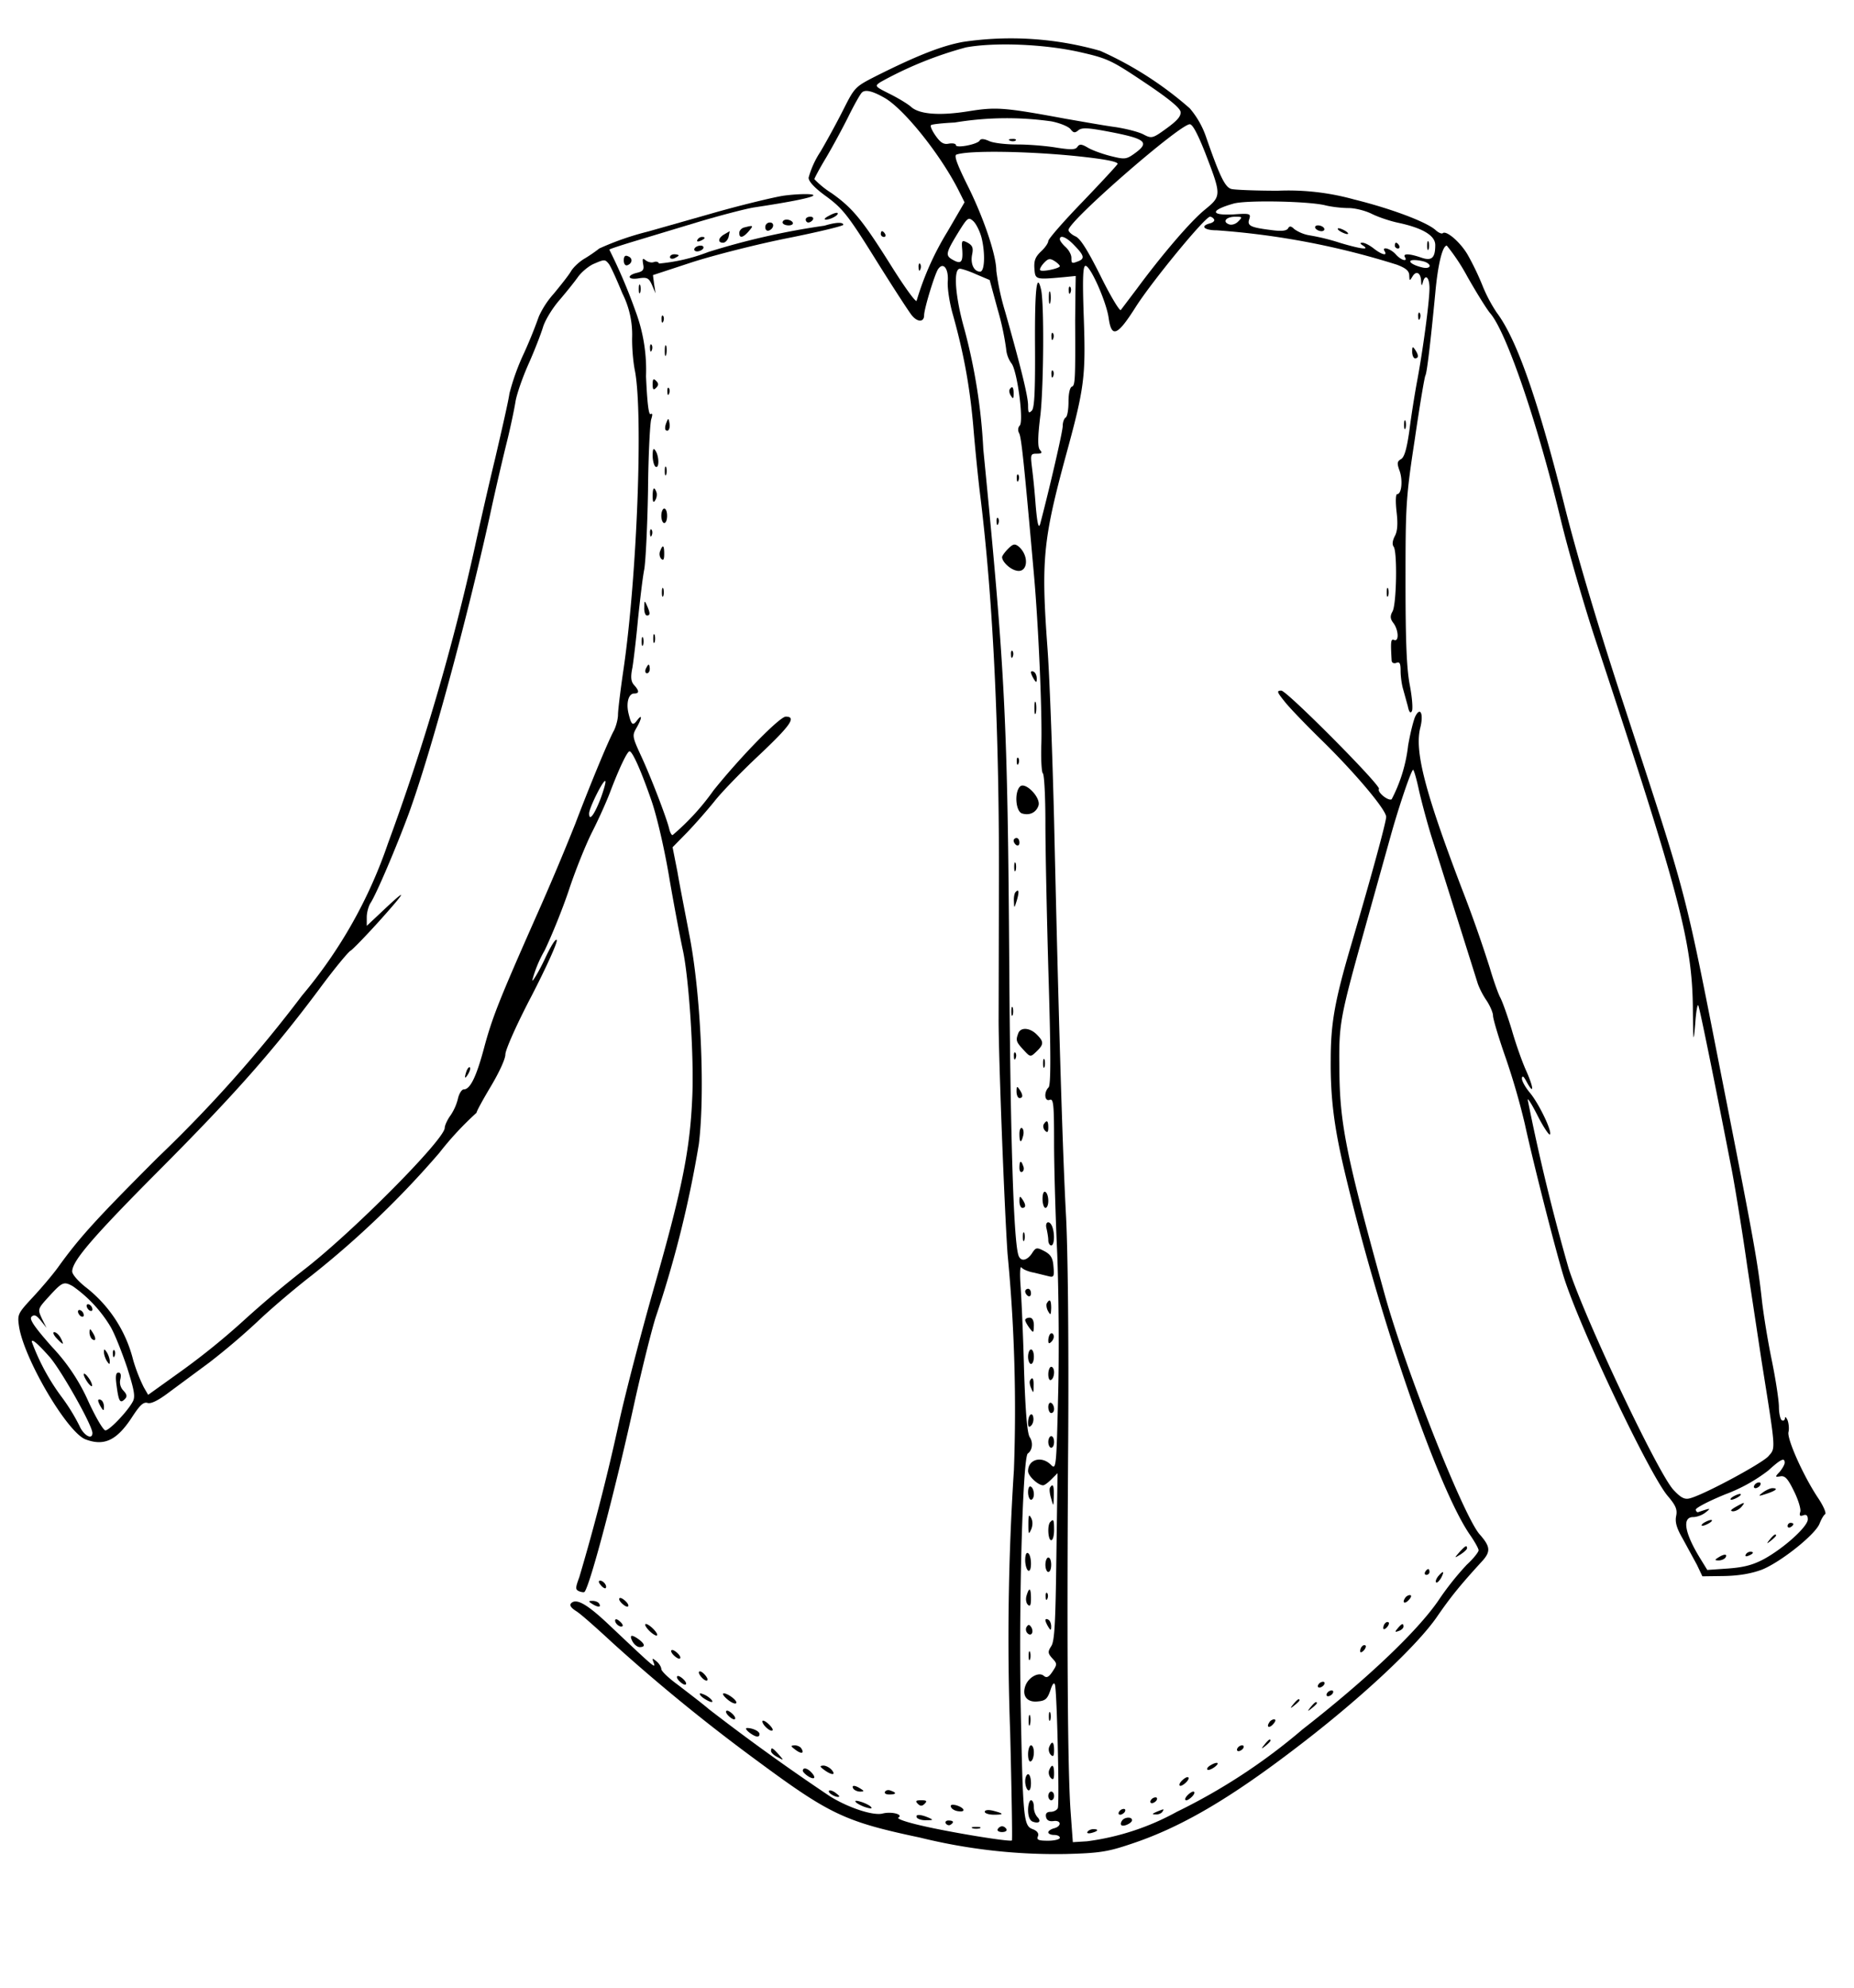<svg xmlns="http://www.w3.org/2000/svg" version="1.0" viewBox="0 0 642 688">
  <path d="M333.5 14.5c-7.2 1.3-15.7 4.6-29.7 11.6-7.7 3.9-7.8 4-11.7 11.7-2.1 4.2-5.7 10.8-8 14.7a31.5 31.5 0 0 0-4.1 9c0 1.3 2.1 3.6 6.3 6.6 5.5 4.1 7.4 6.4 17.1 22 6 9.6 11.6 18.2 12.4 19.1 2 2.4 4.2 2.3 4.2-.1 0-2.2 3.6-14 4.8-15.9 1.8-2.7 3.7-.3 3.4 4.1-.2 2.3.6 7.6 1.8 11.7 3.8 13.6 5.8 24.8 7 38.2.6 7.3 1.7 18.5 2.5 24.8 4.4 35.8 6.6 81.5 6.4 135l-.1 46c0 13.3 2 65 3.1 81a565 565 0 0 1 2.2 74.7 897.8 897.8 0 0 0-1.3 90.8c.5 20.3.8 37.2.6 37.4-.5.6-20.9-2.7-31.2-5.1-5.3-1.2-8.8-2.4-8.1-2.8 1.8-1.1-2.4-2.2-5.5-1.4-3.2.8-11.6-1.9-18.1-5.9a748 748 0 0 1-42-30.2c-2.7-2.3-7.6-6-10.7-8.4-3.2-2.3-5.8-4.8-5.8-5.5 0-.7-.8-2-1.7-2.7-1.5-1.2-1.6-1.2-.9.6.7 2.1.2 1.6-15.4-13.1-7.6-7.2-11.4-9.4-13.2-7.6-.7.7-.1 1.6 1.8 2.8 1.6 1 7.2 6 12.6 11a632.4 632.4 0 0 0 49.8 40.6c25.3 18.7 30.5 21.2 56.5 26.7a196 196 0 0 0 50.6 5.7c11.7-.3 14.6-.8 22.6-3.5 17.5-5.8 34.6-15.9 58.5-34.3 21.4-16.4 40.6-34.4 47.4-44.3 4.7-6.8 7.9-10.8 15.6-19.2 3.1-3.4 2.9-5.1-.9-9.4-5.6-6.5-25.7-57.2-32.8-82.9-13.4-48.3-15.6-59.2-15.7-78-.2-16.3.1-17.4 9.6-51.5l8.1-29c2.6-9.4 6.9-22.3 7.8-23.1.2-.3 1.2 3 2.1 7.3 1 4.3 3 11.8 4.6 16.8l15.6 49.5c.4 1.4 1.7 4.1 3 6 1.3 1.9 2.4 4.4 2.4 5.5 0 1.1 2 7.8 4.5 14.9a243 243 0 0 1 6.5 22.5c3.2 14.6 10.7 43.9 13.5 53 5.6 17.8 29.7 68.4 36 75.8 2.8 3.3 3.4 4.7 2.9 7-.4 2.1.2 4.2 2.3 7.8l4.9 9 1.9 4 7.5-.1c5.1-.1 9.3-.8 13.1-2.2 6.5-2.6 18.6-12.2 20-16 .6-1.5 1.4-2.9 1.9-3.2.5-.3-.6-2.9-2.5-5.7-5-7.5-10.7-20.2-10.2-22.7.3-1.1.1-3-.3-4.1-.5-1.1-.9-1.4-.9-.7-.1.7-.5 1-1.1.7-.5-.3-1-2.4-1-4.6 0-2.2-1.1-9.5-2.5-16.3-1.4-6.8-2.9-16.1-3.4-20.7-1.4-12.6-2.5-19.2-12.7-70.9-14.6-74.1-12.2-65-35.4-136-8.8-26.8-16.3-52.1-20.4-68.6-9.2-36.5-16.4-57-23.3-66.2a51.2 51.2 0 0 1-5-9.5 92.8 92.8 0 0 0-5-10.4c-2.5-4.4-7.5-8.7-8.7-7.6-.3.3-1.4-.1-2.4-1-3.1-2.9-15.8-7.6-28.4-10.7a84.9 84.9 0 0 0-26.3-3c-7.7 0-15-.3-16.1-.6-2.2-.6-4-4.3-8.8-18.1a30.4 30.4 0 0 0-5.6-9.8 123.1 123.1 0 0 0-31-19.9 112.7 112.7 0 0 0-47.5-3.1zm40.3 3.5c9.7 2.2 11 2.8 22.5 10.5 8.1 5.4 12.3 8.8 12.5 10.2.2 1.5-1.1 3-4.8 5.7-4.8 3.5-5.2 3.6-7.9 2.2-1.6-.9-5.9-2-9.7-2.6-3.8-.5-11.6-1.9-17.4-2.9-21.6-4-24.1-4.1-33.6-2.6-9.9 1.6-17 1.1-19.9-1.5-1.1-1-4.4-3-7.4-4.5-5.2-2.6-5.3-2.7-3.2-4.1a131 131 0 0 1 29.6-12c9.8-1.8 26.7-1.2 39.3 1.6zm-67.1 16.1c6.8 4.2 19 19.5 25.2 31.7L334 70l-6 10.3a99.7 99.7 0 0 0-10.6 23.8c-.3.6-4.2-4.8-8.6-11.8-10.1-16.1-13.5-20.3-20.9-25.5A30.8 30.8 0 0 1 282 62c0-.3 1.8-3.7 4.1-7.5 2.3-3.9 5.7-10.2 7.6-14 1.9-3.9 4-7.6 4.6-8.3 1.1-1.4 3.8-.8 8.4 1.9zm57.4 7.9c3 .6 5.9 1.8 6.6 2.7 1 1.3 1.5 1.4 2.7.4 1.2-1 3.3-.9 10.2.4 13.2 2.5 14.7 3.7 9.3 7.6-2.9 2.1-3.5 2.1-8.3.9-2.8-.7-6.4-2-7.9-2.9-2.2-1.3-2.9-1.3-3.6-.3-.6 1-2.1 1.1-7.2.3-3.5-.6-9.6-1.1-13.6-1.1s-8.4-.5-9.8-1.2c-1.8-.8-2.9-.9-3.3-.1-.9 1.3-8.2 2.7-8.2 1.5 0-.5-1.1-.7-2.4-.5-1.8.4-2.9-.3-4.6-2.7-1.2-1.7-2-3.4-1.6-3.7.3-.3 4-.7 8.2-.9a110.1 110.1 0 0 1 33.5-.4zm53.2 10.8c5.7 14.8 5.7 15 0 19.7-5 4-15.2 16-23.6 27.4l-5.6 7.4c-.4.4-3.6-4.9-7-11.8-4.4-8.8-7-13-8.7-13.7-1.3-.6-2.4-1.6-2.4-2.2 0-3.1 38.5-36.6 42-36.6 1 0 2.8 3.5 5.3 9.8zM372.5 54c9.7 1 14.5 1.9 14.5 2.7 0 .3-5.4 6.1-12 13-6.6 6.8-12 13-12 13.7 0 .7-1.1 2.3-2.5 3.6-2 1.9-2.5 3.2-2.3 6 .3 3.8.3 3.8 10.3 2.9l4-.4-.1 5.5-.1 10c.1 20.3 0 22.4-1.1 22.8-.7.2-1.2 2.3-1.2 5.2 0 2.7-.4 5.2-1 5.5-.5.3-1 1.6-1 2.8.1 1.7-4.7 22.2-7.7 33.6-.6 2.5-1.1.7-1.7-6.4a258 258 0 0 0-1.2-12.3c-.6-4.9-.6-5.2 1.6-5.2 1.8 0 2-.3 1.1-1.3-.8-1-.8-4.3.2-12.3 1.1-10.4 1.3-38.4.2-43.2-1.5-6.4-2.2 0-2.1 19.2.1 16-.2 21.8-1.1 22.7-1.1 1.1-1.3.7-1.3-1.8 0-3.1-2.4-12.9-7.9-32.3a88 88 0 0 1-3.1-14.3c0-5.5-4.5-18.7-10.2-30-3.4-6.9-4.5-9.9-3.6-10.2 4.2-1.5 24.3-1.2 41.3.5zm86.2 17c2.3.6 6 1 8.3 1 2.2 0 5.8.9 8 2s6.3 2.5 9.2 3.1c8.4 1.8 12.8 4.4 12.8 7.7 0 4.6-1.3 5.6-5 4.3-4.1-1.4-6.3-1.4-5.5-.1 1.1 1.8-1.5 1-3.2-1-1.8-2-5-2.9-3.8-1 1 1.7-1.1 1.1-3.8-1-1.4-1.1-3.1-2-3.9-2-1 0-.9.3.2 1 2.5 1.6-.7 1.2-7.8-.9a74.7 74.7 0 0 0-10.4-2.6 13 13 0 0 1-5.6-2.2c-1.1-1.1-1.7-1.2-2.2-.2-.6.8-2.3 1-5.9.5-7.2-.9-8.3-1.5-7.5-3.8.6-1.9.2-2-5.5-1.6-8 .4-8.1-1.4-.1-3.7 4.1-1.3 25.6-.9 31.7.5zM339.9 82.3c1.3 5.3 1.1 11.7-.5 11.7-2.1 0-3.4-2.6-2.8-5.8.5-2.4.2-3.2-1.5-4.2-2-1-2.2-.9-1.9 2.4.3 4.3-.4 5.1-3.1 3.6-2.8-1.5-2.7-2.3 1.5-9.2 3.4-5.5 3.7-5.8 5.4-4.3 1 .9 2.3 3.5 2.9 5.8zm80.5-6.4c.3.5-.3 1.1-1.4 1.4-3.5.9-2.1 2.4 2.3 2.4a270.8 270.8 0 0 1 62.4 11.9c3.2 1.2 4.3 2.2 4.3 3.8.1 1.9.1 1.9 1.1.3 1.3-2.2 2.9-1.3 3 1.6.1 1.7.2 1.8.6.4.8-3.1 2.3-1.8 2.3 2 0 4.6-2.3 21.8-4.4 32.8-.8 4.4-2 11.9-2.6 16.8-.9 6.1-1.7 9-2.9 9.6-1.3.8-1.4 1.4-.5 3.9 1.2 3.2.8 8.2-.8 8.2-.5 0-.6 2.5-.2 6.1.5 4.2.3 6.8-.6 8.4-.8 1.6-1 2.9-.4 3.7 1.3 1.8 1 19.9-.4 22.4-.9 1.6-.8 2.6.3 4 1.8 2.4 2 6.5.3 5.9-1.2-.5-1.3.3-.9 7.2.1.7.8 1 1.6.7 1.2-.5 1.5.2 1.5 2.8 0 1.9.4 4.8.9 6.4l1.6 5.8c.4 2 .9 2.6 1.4 1.7.4-.7.1-4.7-.7-8.9-1.1-5.7-1.5-14.8-1.5-35.7 0-26.4.1-29.2 3.2-49.4 1.7-11.7 3.4-21.8 3.7-22.2.5-.9 1.7-10.7 3.4-28.4.9-10 2.5-16.5 4-16.5a69 69 0 0 1 7.1 10.7c3.4 6 7 11.7 8 12.8 5.6 6.6 16.3 37.8 24.4 71.5 2.6 10.7 8 29.4 12 41.5 28.9 87.3 33.4 104.2 33.7 127 .1 12.2.2 13 .8 6 .3-4.4.8-7.3 1.1-6.5.6 1.4 5.9 27.7 11.6 57 1.3 6.9 3.7 21.7 5.3 33l5 33c5 31.4 4.9 30 2.4 32.9-2 2.4-22.2 13.3-27.2 14.6-1.8.5-3.1-.1-5.7-2.9-5.3-5.6-30.7-59.2-36.3-76.6a720.6 720.6 0 0 1-14.2-58.5c.1-.5 1.7 2.1 3.6 5.9 1.9 3.7 3.8 6.5 4.1 6.2.9-.9-3.8-10.7-6.9-14.4-1.5-1.8-2.8-4-2.8-5 .1-1.1.6-.8 1.6 1.1 2.6 4.8 2.6 2.4 0-3.5-1.4-3-3.7-9.5-5.1-14.4-1.5-4.9-3.3-10-4.1-11.4-.7-1.4-2.3-5.9-3.5-10a458 458 0 0 0-9.9-28c-12.6-33.1-16.2-47.1-14.2-55.1 1.2-4.7.1-7.4-1.6-4.2-.6 1-1.8 5.7-2.6 10.3a53.1 53.1 0 0 1-5.7 18.6c-1.2.7-5.1-2.5-4.4-3.6.7-1.2-31.9-34-33.8-34-1.7 0-1.5.5 1 3.6 1.5 2 7.2 7.9 12.6 13.2 11.7 11.4 22.7 24.4 22.7 26.9 0 1.7-4.9 19.8-12 43.9-5.9 20-7.2 27.6-7.2 40.4-.1 13 1.2 23 4.6 37.5 12.1 51.5 32.8 111.4 43.8 126.9 1.5 2.2 2.8 4.5 2.8 5.1 0 .6-1.8 2.9-4.1 5A98.9 98.9 0 0 0 498 554c-7.4 10.7-24.8 27.2-47 44.5a205 205 0 0 1-43.5 28.5 87.7 87.7 0 0 1-31.1 10.2l-4.9.3-.8-11c-1-14.6-1.3-58.4-.8-128.5.2-33.5-.1-66.1-.8-78-1.2-22.6-2.6-70.4-4.1-136.5-.6-23.7-1.6-50.4-2.3-59.5-2.2-30-1.5-37.2 6.3-66 6.5-23.7 7-27.5 6.3-47.9-.5-13.9-.3-18.1.6-18.1 1.7 0 7.2 12.4 8 18 1 7.1 3 6.3 9.4-3.8 5.6-8.8 24-31.2 25.7-31.2.5 0 1.1.4 1.4.9zm8.4.7c-.9 1-2.4 1.4-3.3 1-2.3-.9-.9-2.6 2.3-2.6 2.4 0 2.5.1 1 1.6zM372.1 85c3.3 3.4 3.6 4.5 1.3 5.4-2.3.9-2.4.8-2.4-1.2 0-1.1-.9-2.7-2-3.7s-2-2.2-2-2.7c0-1.7 2.4-.7 5.1 2.2zm-5.1 7.1c0 .8-6.2 2.1-6.8 1.4-.3-.3.3-1.4 1.2-2.4 1.5-1.6 2.1-1.8 3.7-.8 1 .6 1.9 1.5 1.9 1.8zm126.4-1.5c2.8 1.1 1.8 2.7-1.1 1.9-3.7-.9-5.3-2.5-2.6-2.5 1.2 0 2.8.3 3.7.6zM338.2 95l4.5 1.9 2.8 10.3a93.4 93.4 0 0 1 2.9 13.5 10 10 0 0 0 1.8 5c2 2.2 4.4 20.1 2.9 21.6-.6.6-.7 1.7-.2 2.6.8 1.4 1.8 11.4 5.1 48.6 1.6 17.6 2.9 48.2 2.6 58.8-.2 5.3.1 10 .5 10.3.5.3.9 8 .9 17.1 0 9.1.5 33.2 1.1 53.6.8 26.6.8 37.2 0 38-1.7 1.7-1.4 5 .4 4.3 1.3-.5 1.5 1.6 1.5 14.7 0 8.4.5 25.8 1.1 38.7.5 13 .7 35 .3 49.1-.6 25.1-.7 25.6-2.5 23.8-3.2-3.2-7.9-1.9-7.9 2.2 0 1.7 3.5 4.9 5.2 4.9.5 0 1.7-.9 2.9-2.1l2.1-2.1-.4 28.8c-.3 22.9-.6 29.4-1.8 31.1-1.2 1.9-1.2 2.4.4 4.2 1.7 1.8 1.7 2.1.1 4.5-1.3 2-2.1 2.4-3.1 1.5-1.7-1.4-5.2.5-6.3 3.4-1.3 3.5.5 5.9 4.2 5.5 2.7-.2 3.4-.9 4.4-3.8.7-2.2 1.3-3 1.6-2 .7 2 1.6 41.1 1 42.7-.3.7-1.4 1.3-2.5 1.3-1.3 0-1.8.6-1.6 1.7.2 1.2 1.1 1.7 2.6 1.5 2.7-.4 2.9 1.8.2 2.5-1.1.3-2 .9-2 1.4 0 .5.9.9 2 .9s2 .4 2 1c0 .5-1.8 1-4.1 1-3.3 0-4-.3-3.5-1.5.4-1-.2-1.9-1.8-2.5-3.2-1.2-3.4-3.3-4.2-45-.6-34.7.8-83.8 2.5-85 1.6-1.1 1.9-3.8.7-5.6-.9-1.3-1.5-8.5-2-23.4-.3-11.8-.9-24.9-1.2-29-.3-4.1-.2-7 .3-6.4.4.6 2.4 1.5 4.3 1.8l5.3 1.3c1.6.4 1.8-.1 1.5-3.3-.2-3-.9-4.2-3.1-5.4-2.7-1.4-3-1.4-4.4.8-1.8 2.6-4 2.9-4.7.4-1.6-5.5-2.7-39.6-3.1-97.8-.6-88.2-1.4-103.3-9-180.9a198.4 198.4 0 0 0-6.5-41.4c-3.2-11.2-4-21.1-1.6-21.1.7 0 3.4.9 5.8 2zM618 506.2c0 .6-.8 2-1.7 3.1-1.7 1.8-1.7 1.9.2 1.6 1.6-.3 2.6.8 4.7 5.1 1.5 3 2.5 6.3 2.2 7.2-.4 1.3-.1 1.6 1 1.2 1.1-.4 1.6 0 1.6 1.4 0 2.5-8.3 10-15.3 13.8-3.8 2-6.9 2.8-12.3 3.2l-7.2.5-2.4-3.9c-5.5-8.9-6.4-14.4-2.5-14.4 1.3 0 3.2-.7 4.3-1.6 2-1.6 1.9-1.6-2.6-.1-.3.1-.7-.3-.8-.8-.2-.6 4.4-3 10.3-5.4a57 57 0 0 0 14.8-8.2c4.4-4 5.7-4.6 5.7-2.7z"/>
  <path d="M305 81c0 .5.5 1 1.1 1 .5 0 .7-.5.4-1-.3-.6-.8-1-1.1-1-.2 0-.4.4-.4 1zm13.1 11.6c0 1.1.3 1.4.6.6.3-.7.2-1.6-.1-1.9-.3-.4-.6.2-.5 1.3zm31.7-43.9c.7.3 1.6.2 1.9-.1.4-.3-.2-.6-1.3-.5-1.1 0-1.4.3-.6.6zm20.3 51.9c0 1.1.3 1.4.6.6.3-.7.2-1.6-.1-1.9-.3-.4-.6.2-.5 1.3zm-6.9 2.4c0 1.9.2 2.7.5 1.7.2-.9.2-2.5 0-3.5-.3-.9-.5-.1-.5 1.8zm.9 13.6c0 1.1.3 1.4.6.6.3-.7.2-1.6-.1-1.9-.3-.4-.6.2-.5 1.3zm0 13c0 1.1.3 1.4.6.6.3-.7.2-1.6-.1-1.9-.3-.4-.6.2-.5 1.3zM455.5 79c.3.5 1.3 1 2.1 1s1.2-.5.9-1c-.3-.6-1.3-1-2.1-1s-1.2.4-.9 1zm8.5 1c.8.5 2 1 2.5 1 .6 0 .3-.5-.5-1s-1.9-1-2.5-1c-.5 0-.3.5.5 1zm30.2 5c0 1.4.2 1.9.5 1.2.2-.6.2-1.8 0-2.5-.3-.6-.5-.1-.5 1.3zM483 85c0 .5.5 1 1.1 1 .5 0 .7-.5.4-1-.3-.6-.8-1-1.1-1-.2 0-.4.4-.4 1zm8.1 24.6c0 1.1.3 1.4.6.6.3-.7.2-1.6-.1-1.9-.3-.4-.6.2-.5 1.3zm-2.1 12.1c0 1.3.5 2.3 1 2.3 1.3 0 1.3-1.1 0-3-.8-1.2-1-1.1-1 .7zm-2.8 25.3c0 1.4.2 1.9.5 1.2.2-.6.2-1.8 0-2.5-.3-.6-.5-.1-.5 1.3zm-6 58c0 1.4.2 1.9.5 1.2.2-.6.2-1.8 0-2.5-.3-.6-.5-.1-.5 1.3zm25.2 332.1c-1.9 2.2-1.9 2.2.4.8 1.2-.8 2.2-1.7 2.2-2.1 0-1.2-.6-.9-2.6 1.3zm-11.9 6.9c-.3.5-.1 1 .4 1 .6 0 1.1-.5 1.1-1 0-.6-.2-1-.4-1-.3 0-.8.4-1.1 1zm4.5 1.5c-.7.9-1 1.8-.7 2.1.3.3 1-.4 1.7-1.5 1.3-2.5.8-2.7-1-.6zm-11.5 7.6c-1.1 1.7.1 2.1 1.5.4.8-.9.8-1.5.2-1.5-.6 0-1.4.5-1.7 1.1zm-6.8 8.6c-.4.3-.7 1.1-.7 1.7 0 .6.5.5 1.2-.2.6-.6.9-1.4.7-1.7-.3-.3-.9-.2-1.2.2zm4.3 1.8c-1.1 1.3-1 1.4.4.9.9-.3 1.6-1 1.6-1.5 0-1.3-.6-1.1-2 .6zm-12.3 6.2c-.4.3-.7 1.1-.7 1.7 0 .6.5.5 1.2-.2.6-.6.9-1.4.7-1.7-.3-.3-.9-.2-1.2.2zM456.5 583c-.3.5-.2 1 .4 1 .5 0 1.3-.5 1.6-1 .3-.6.2-1-.4-1a2 2 0 0 0-1.6 1zm3 3c-.3.5-.2 1 .4 1 .5 0 1.3-.5 1.6-1 .3-.6.2-1-.4-1a2 2 0 0 0-1.6 1zm-11.6 3.7c-1.3 1.6-1.2 1.7.4.4.9-.7 1.7-1.5 1.7-1.7 0-.8-.8-.3-2.1 1.3zm6 1c-1.3 1.6-1.2 1.7.4.4.9-.7 1.7-1.5 1.7-1.7 0-.8-.8-.3-2.1 1.3zm-14.4 5.4c-1.1 1.7.1 2.1 1.5.4.8-.9.8-1.5.2-1.5-.6 0-1.4.5-1.7 1.1zm-1.6 7.6c-1.3 1.6-1.2 1.7.4.4 1.6-1.3 2.1-2.1 1.3-2.1-.2 0-1 .8-1.7 1.7zm-9.4 1.3c-.3.5-.2 1 .4 1 .5 0 1.3-.5 1.6-1 .3-.6.2-1-.4-1a2 2 0 0 0-1.6 1zm-9.5 6c-.8.5-1.2 1.1-.9 1.4.3.3 1.4-.1 2.5-.9 2.1-1.6.8-2-1.6-.5zm-10 5.5c-.7.8-.8 1.5-.2 1.5.5 0 1.5-.7 2.2-1.5.7-.8.8-1.5.2-1.5-.5 0-1.5.7-2.2 1.5zm2 5c-.7.8-.8 1.5-.2 1.5.5 0 1.5-.7 2.2-1.5.7-.8.8-1.5.2-1.5-.5 0-1.5.7-2.2 1.5zm-12.5 1.5c-.3.5-.2 1 .4 1 .5 0 1.3-.5 1.6-1 .3-.6.2-1-.4-1a2 2 0 0 0-1.6 1zm-11 4c-.3.5-.2 1 .4 1 .5 0 1.3-.5 1.6-1 .3-.6.2-1-.4-1a2 2 0 0 0-1.6 1zm13 0c-1.6.7-1.7.9-.3.9.9.1 2-.4 2.3-.9.7-1.1.7-1.1-2 0zm-12 3.1c-.4.6-.5 1.2-.2 1.5.7.7 3.7-.7 3.7-1.7 0-1.3-2.7-1.1-3.5.2zm-11.9 3.8c-.4.5.3.7 1.4.4 2.3-.6 2.6-1.3.6-1.3-.8 0-1.7.4-2 .9zm-27-499.1c-.2.4-.1 1.4.5 2.2.7 1.2.9 1 .9-.8 0-2.3-.5-2.8-1.4-1.4zm2.5 30.8c0 1.1.3 1.4.6.6.3-.7.2-1.6-.1-1.9-.3-.4-.6.2-.5 1.3zm-7 15c0 1.1.3 1.4.6.6.3-.7.2-1.6-.1-1.9-.3-.4-.6.2-.5 1.3zm4 9.3c-1.2 1.2-2.1 2.5-2.1 2.9 0 1.5 2.5 4 4.7 4.6 4.2 1.3 4.9-5 1-8.3-1.3-1-1.9-.9-3.6.8zm1 36.7c0 1.1.3 1.4.6.6.3-.7.2-1.6-.1-1.9-.3-.4-.6.2-.5 1.3zm6.9 6.1c0 .4.5 1.5 1 2.3.8 1.3 1 1.3 1-.2 0-.9-.4-2-1-2.3-.5-.3-1-.3-1 .2zm1.2 12.3c0 1.9.2 2.7.5 1.7.2-.9.2-2.5 0-3.5-.3-.9-.5-.1-.5 1.8zm-6.1 18.6c0 1.1.3 1.4.6.6.3-.7.2-1.6-.1-1.9-.3-.4-.6.2-.5 1.3zm1.1 8.6c-2 2-1.5 8.6.7 9.3 2.6.8 4.9-.3 5.7-2.7.9-2.8-4.6-8.4-6.4-6.6zm-2.2 18.7c0 .6.5 1.3 1 1.6.6.3 1-.1 1-.9 0-.9-.4-1.6-1-1.6-.5 0-1 .4-1 .9zm.2 9.1c0 1.4.2 1.9.5 1.2.2-.6.2-1.8 0-2.5-.3-.6-.5-.1-.5 1.3zm.5 8.7c-.4.3-.7 1.8-.6 3.2.1 2.6.1 2.5 1-.3.9-3.1.7-4.1-.4-2.9zm-1.5 41.3c0 1.4.2 1.9.5 1.2.2-.6.2-1.8 0-2.5-.3-.6-.5-.1-.5 1.3zm2.4 7.6c-.9 2.4-.8 2.9 1.8 5.7 2.4 2.6 2.4 2.6 4.5.6 2.6-2.5 2.6-3.4.1-5.9-2.4-2.4-5.6-2.6-6.4-.4zm-1.5 8c0 1.1.3 1.4.6.6.3-.7.2-1.6-.1-1.9-.3-.4-.6.2-.5 1.3zm10.1 2.4c0 1.4.2 1.9.5 1.2.2-.6.2-1.8 0-2.5-.3-.6-.5-.1-.5 1.3zm-9.2 9.7c0 1.3.5 2.3 1 2.3 1.3 0 1.3-1.1 0-3-.8-1.2-1-1.1-1 .7zm9.4 11.4c-.3.6-.1 1.6.5 2.2.8.8 1.1.5 1.1-1.1 0-2.4-.5-2.8-1.6-1.1zm-8.4 3.3c0 3.1.6 3.4 1.3.6.3-1.1.1-2.3-.4-2.6-.5-.3-.9.6-.9 2zm0 11.7c0 1.1.4 1.8 1 1.4.5-.3.7-1.2.3-2-.7-2.1-1.3-1.9-1.3.6zm8 10.8c0 1.7.5 3.1 1 3.1.6 0 1-1.1 1-2.4 0-1.4-.4-2.8-1-3.1-.6-.4-1 .7-1 2.4zm-8 .8c0 1.3.5 2.3 1 2.3 1.3 0 1.3-1.1 0-3-.8-1.2-1-1.1-1 .7zm9.4 9.5c.3 1.3.6 3.1.6 4 0 1 .5 1.8 1 1.8 1.1 0 1.3-3.9.4-6.4-.9-2.5-2.7-1.9-2 .6zm-8.2 2.8c0 1.4.2 1.9.5 1.2.2-.6.2-1.8 0-2.5-.3-.6-.5-.1-.5 1.3zm.8 18.9c0 .6.5 1.3 1 1.6.6.3 1-.1 1-.9 0-.9-.4-1.6-1-1.6-.5 0-1 .4-1 .9zm7.5 4.1c-.3.5-.1 1.8.4 2.7.9 1.6 1 1.4 1.1-1 0-2.8-.5-3.4-1.5-1.7zm-7.5 5.8c0 .5.7 1.7 1.5 2.8 1.4 1.8 1.4 1.8 1.5-.9 0-1.7-.5-2.7-1.5-2.7-.8 0-1.5.4-1.5.8zm8.7 4.8c-.4.4-.7 1.4-.7 2.3 0 1.1.3 1.2 1.1.4.6-.6 1-1.6.7-2.3-.2-.6-.7-.8-1.1-.4zm-7.7 7.9c0 1.4.5 2.5 1 2.5.6 0 1-1.1 1-2.5s-.4-2.5-1-2.5c-.5 0-1 1.1-1 2.5zm7 6.1c0 1.4.4 2.3 1 1.9.6-.3 1-1.5 1-2.6 0-1-.4-1.9-1-1.9-.5 0-1 1.2-1 2.6zm-6.3 2.1c-.3.5-.1 1.7.4 2.8.7 1.7.8 1.7.8-.8.1-2.7-.4-3.4-1.2-2zm6.3 9.2c0 1.2.5 2.1 1 2.1.6 0 1-.6 1-1.4 0-.8-.4-1.8-1-2.1-.5-.3-1 .3-1 1.4zm-6.2 2.7c-.5.4-.8 1.6-.8 2.8 0 1.4.3 1.7 1.1.9.6-.6.9-1.9.7-2.8-.1-.9-.6-1.3-1-.9zm6.2 9.4c0 1.1.5 2 1 2 .6 0 1-.9 1-2s-.4-2-1-2c-.5 0-1 .9-1 2zm-7 17.4c0 1.4.5 2.6 1 2.6.6 0 1-.9 1-1.9 0-1.1-.4-2.3-1-2.6-.6-.4-1 .5-1 1.9zm7.6-1.6c-.3.5-.1 2.2.4 3.8.8 2.9.8 2.9.9-.9.1-3.6-.3-4.5-1.3-2.9zm-7.5 12.7c0 3.5.1 3.7 1 1.7.6-1.5.5-3-.1-4-.7-1.3-.9-.8-.9 2.3zm7.6-.8c-1.1 1-.8 6.3.3 6.3.6 0 1-1.6 1-3.5 0-3.6-.2-4-1.3-2.8zm-8.7 13.2c0 1.6.5 3.3 1 3.6.6.4 1-.6 1-2.4 0-1.6-.4-3.3-1-3.6-.6-.4-1 .6-1 2.4zm7 1.6c0 1.4.5 2.5 1 2.5.6 0 1-1.1 1-2.5s-.4-2.5-1-2.5c-.5 0-1 1.1-1 2.5zm-6.5 10.6c-.4 1.2-.2 2.6.4 3.2.8.8 1.1.2 1.1-2.1 0-3.7-.6-4.1-1.5-1.1zm6.6.5c0 1.1.3 1.4.6.6.3-.7.2-1.6-.1-1.9-.3-.4-.6.2-.5 1.3zm-.1 8.1c0 .4.5 1.5 1 2.3.8 1.3 1 1.3 1-.2 0-.9-.4-2-1-2.3-.5-.3-1-.3-1 .2zm-6.5 2.3c-.4.6-.3 1.6.3 2.2 1.3 1.3 2.3-.4 1.3-2.1-.7-1-1-1-1.6-.1zm.7 10c0 1.4.2 1.9.5 1.2.2-.6.2-1.8 0-2.5-.3-.6-.5-.1-.5 1.3zm7 21c0 1.4.2 1.9.5 1.2.2-.6.2-1.8 0-2.5-.3-.6-.5-.1-.5 1.3zm-7 1.5c0 1.6.2 2.2.5 1.2.2-.9.2-2.3 0-3-.3-.6-.5.1-.5 1.8zm7.1 9.1c-.3.8-.1 2 .6 2.7.8.8 1.1.4 1.1-1.6 0-3-.7-3.5-1.7-1.1zm-7.3 2.5c0 1.7.4 2.8 1 2.4.6-.3 1-1.7 1-3.1 0-1.3-.4-2.4-1-2.4-.5 0-1 1.4-1 3.1zm7.3 5.5c-.3.8-.1 2 .6 2.7.8.8 1.1.4 1.1-1.6 0-3-.7-3.5-1.7-1.1zm-8.3 3.8c0 1.4.5 2.8 1 3.1.6.4 1-.7 1-2.4s-.4-3.1-1-3.1c-.5 0-1 1.1-1 2.4zm8 5.1c0 .8.5 1.5 1 1.5.6 0 1-.7 1-1.5s-.4-1.5-1-1.5c-.5 0-1 .7-1 1.5zm-7 4.9c0 2.2.6 3.6 1.6 4 2.2.8 3.1-.1 1.6-1.6a5.5 5.5 0 0 1-1.2-3.5c0-1.3-.4-2.3-1-2.3-.5 0-1 1.5-1 3.4zM607.5 514c-.3.5-.2 1 .4 1 .5 0 1.3-.5 1.6-1 .3-.6.2-1-.4-1a2 2 0 0 0-1.6 1zm2.9 2.5c-1.7 1.3-1.6 1.4 1.4.4 3.3-1.1 4.1-1.9 1.9-1.9-.7 0-2.2.7-3.3 1.5zM600 518c-.8.5-1 1-.5 1 .6 0 1.7-.5 2.5-1s1.1-1 .5-1c-.5 0-1.7.5-2.5 1zm1 3.5c-1.7 1-2 1.4-.9 1.5.9 0 2.2-.7 2.9-1.5 1.5-1.8 1.2-1.8-2 0zm-11 5.5c-.8.5-1 1-.5 1 .6 0 1.7-.5 2.5-1s1.1-1 .5-1c-.5 0-1.7.5-2.5 1zm29 1.1c0 .5.5.7 1 .4.6-.3 1-.8 1-1.1 0-.2-.4-.4-1-.4-.5 0-1 .5-1 1.1zm-6.1 4.6c-1.3 1.6-1.2 1.7.4.4.9-.7 1.7-1.5 1.7-1.7 0-.8-.8-.3-2.1 1.3zm-8.4 5.3c-.3.6.1.7.9.4 1.8-.7 2.1-1.4.7-1.4-.6 0-1.3.4-1.6 1zm-9.5 1c-1.3.8-1.3 1 .2 1 .9 0 2-.5 2.3-1 .8-1.3-.5-1.3-2.5 0zM271.5 67.7c-3.5.5-16.2 3.6-25.5 6.3l-21.5 6.1a98 98 0 0 0-17 5.9c-1.1.9-3.4 2.5-5.1 3.5-1.7 1-3.8 2.9-4.7 4.4-.8 1.4-3.6 4.9-6 7.8a31 31 0 0 0-5.1 7.8 164 164 0 0 1-5.1 12.6 79 79 0 0 0-5.1 14.1c-.3 2.4-2.6 12.4-4.9 22.3-2.4 9.9-5.5 23.6-7 30.5a790.3 790.3 0 0 1-30.2 103 163.3 163.3 0 0 1-29.7 52.5 466.9 466.9 0 0 1-49.9 56c-21.1 21.1-27.1 27.6-34.7 38.2-1.9 2.6-5.9 7.3-8.8 10.4-5.1 5.5-5.2 5.8-4.6 10 1.8 11.3 16.7 36.6 23 39 6.6 2.5 11 .3 16.4-8.1 2.5-3.8 3.7-4.9 5.1-4.5 1.2.4 3.8-.9 7.6-3.8l13.8-10.2a242 242 0 0 0 16.5-14c4.7-4.5 13.2-11.7 18.9-16.1a322.1 322.1 0 0 0 44.2-42.4 109.4 109.4 0 0 1 12.9-13.9c0-.5 2.3-4.7 5-9.2 2.8-4.7 5-9.4 5-11 0-1.6 4-10.6 9.1-20.3 5-9.7 8.9-18.3 8.7-19.2-.2-1-2.1 2-4.2 6.6-2.2 4.6-4.2 7.8-4.3 7.3a43 43 0 0 1 4.3-10.4c2.5-5.2 6.3-14.6 8.4-20.9 2.1-6.4 5.7-15.4 8-20 2.4-4.7 5.3-11.2 6.5-14.5 3-7.8 5.7-13.5 6.5-13.5 1 0 4 6.7 7.6 17.1 1.9 5.5 4.6 17.1 6.3 27.5 1.7 9.8 3.8 20.8 4.6 24.4 2.1 9.9 3.9 37.2 3.2 51.1-.8 18.1-3.6 31.8-13.2 65.4-4.7 16.5-10.1 37.4-12.1 46.5a743 743 0 0 1-13.8 53.8c-1.4 3.8-1.4 4.3 0 4.9.8.3 1.6.4 1.8.2 1.9-2.1 10.9-36.1 17.6-66.9 2.3-10.2 5.4-22.8 7-28a382.8 382.8 0 0 0 15-60.1c2.2-18.1.7-52.4-3.4-72.9-1.3-6.9-3.2-16.4-4-21.2l-1.7-8.6 5-5.1c2.7-2.8 7-7.7 9.5-10.8 2.5-3.2 9.5-10.4 15.6-16.1 10.7-10.1 12.9-13.2 9.1-13.2-2.1 0-15.6 13.8-25 25.5a83.5 83.5 0 0 1-14.2 15.5c-.4 0-.9-1-1.2-2.3-.9-3.7-6.3-17.8-9.7-25.1-3.1-6.7-3.1-7.1-1.6-9.7 1.9-3.3 2.1-5.1.2-2.6-1.5 2-2 1.6-3-2.6-.8-3.6.1-6.7 2-6.7 1.8 0 1.8-.9 0-2.9-1.1-1.2-1.3-2.7-.6-6.1.4-2.5 1.3-9.9 1.9-16.5.7-6.6 1.6-14.5 2.2-17.5.5-3 1.1-15.4 1.3-27.5.1-12.1.7-23.1 1.1-24.4.5-1.6.5-2.2-.2-1.8-.7.4-1.2-4.1-1.6-13.1a58 58 0 0 0-3.7-22.7 187.2 187.2 0 0 0-9-21.1c0-.2 3.7-1.4 8.3-2.8l22.2-6.7c7.7-2.3 16.5-4.6 19.5-5.1 13.3-2 19.9-3.4 20.6-4.1.7-.7-4.7-.7-10.1 0zm-60.7 23.6c.6.7 2.7 5.3 4.7 10.2a31.7 31.7 0 0 1 3.4 15c-.1 3.3.3 8.7 1 12 2.8 15.2.7 70.5-3.9 102.5-1.1 7.4-2 14.8-2 16.3 0 1.6-.7 4.1-1.4 5.5-2 3.6-8.5 19.4-13.4 32.3a886 886 0 0 1-13.7 32.4c-12.7 28.7-15.1 34.7-18 45.6-2.6 9.6-4.7 13.9-6.9 13.9-.7 0-1.6 1.4-2 3.1a18 18 0 0 1-2.6 5.9c-1.1 1.5-2 3.5-2 4.3 0 4-32.2 36.4-49 49.3a370.1 370.1 0 0 0-20.2 17 246.6 246.6 0 0 1-21.5 17.5l-12 8.6-1.5-2.6a57 57 0 0 1-3.7-9.5 46 46 0 0 0-16.6-25.3c-2.5-2-4.5-4.3-4.5-5.3 0-3.6 7-11.8 30.3-35.2 25.9-26 39.4-41.3 55.1-62.3 5.3-7.2 10.3-13.2 11-13.5.6-.3 5.4-5.2 10.6-11 9.2-10.3 9.2-11-.2-2.1l-4.8 4.5v-3c0-1.6.6-3.8 1.3-4.9 2-3 9.1-19.7 13.3-31.1 7.7-21.2 20-66.6 28-102.8 1.9-8.9 4.6-20.4 5.9-25.6 1.3-5.2 2.6-11.5 3-14 .4-2.5 2.4-8.3 4.5-13 2.1-4.7 4.3-10.4 5-12.7.7-2.4 3.2-6.5 5.6-9.3 2.4-2.8 5.3-6.4 6.5-8.1 1.2-1.7 3.6-3.7 5.3-4.5 3.9-1.7 4.1-1.7 5.4-.1zm-2.8 185c-2.2 5.7-4 8.1-4 5.2 0-1.9 5-11.9 5.6-11.2.3.2-.5 3-1.6 6zM25.2 445.1a46.1 46.1 0 0 1 13 13.9c1.5 2.5 4 8.9 5.8 14.2 2.5 7.9 2.9 10.1 2 11.8-1.8 3.4-8.1 10-9.5 10-.7 0-3.3-4.4-5.8-9.8A66.9 66.9 0 0 0 18 466.1c-6.2-7-7.9-9.6-7.1-10.4.9-.9 1.7-.6 3.2 1.3l2 2.5-1.6-3.2c-1.5-3.3-1.5-3.3 2.6-7.8 4.5-4.9 5-5.1 8.1-3.4zm-8 24.5c4 4.6 14.8 23.7 14.8 26.3 0 2.6-3.1.8-4.5-2.5a67 67 0 0 0-6.4-10.3A75.6 75.6 0 0 1 11 464.3c0-1.1 2 .6 6.2 5.3z"/>
  <path d="M161.6 370.5c-.9 2.6-.7 3.2.5 1.2.6-1 .9-2.1.6-2.3-.2-.3-.7.2-1.1 1.1zM30 451.9c0 .5.5 1.3 1 1.6.6.3 1 .2 1-.4a2 2 0 0 0-1-1.6c-.5-.3-1-.2-1 .4zm-3 2c0 .5.5 1.3 1 1.6.6.3 1 .2 1-.4a2 2 0 0 0-1-1.6c-.5-.3-1-.2-1 .4zm4 7.3c0 .9.5 2 1 2.3 1.3.8 1.3-.5 0-2.5-.8-1.3-1-1.3-1 .2zM19.5 463c1 1.1 2 2 2.2 2 .2 0-.1-.9-.7-2s-1.6-2-2.2-2c-.6 0-.3.9.7 2zm16.5 5c0 .8.5 2.2 1 3 .9 1.3 1 1.3 1 0 0-.8-.5-2.2-1-3-.9-1.3-1-1.3-1 0zm3.1.6c0 1.1.3 1.4.6.6.3-.7.2-1.6-.1-1.9-.3-.4-.6.2-.5 1.3zm-10.1 7c0 .6.7 1.9 1.5 3 .8 1 1.4 1.4 1.4.9 0-.6-.6-1.9-1.4-2.9-.8-1.1-1.5-1.5-1.5-1zm11.4 4.1c.7 5.3 1.2 6.1 2.8 4.5.9-.9.8-1.6-.5-3a4.2 4.2 0 0 1-1-4c.3-1.4.1-2.2-.7-2.2-.9 0-1.1 1.3-.6 4.7zm-6.4 5c0 .4.5 1.5 1 2.3.8 1.3 1 1.3 1-.2 0-.9-.4-2-1-2.3-.5-.3-1-.3-1 .2zm253-410c-1.4.7-1.8 1.3-1 1.3 1.7 0 4.7-1.7 4-2.3-.3-.2-1.6.2-3 1zm-8 1.3c0 .5.4 1 .9 1 .6 0 1.3-.5 1.6-1 .3-.6-.1-1-.9-1-.9 0-1.6.4-1.6 1zm-8 1c0 .5.9 1 2.1 1 1.1 0 1.7-.5 1.4-1-.3-.6-1.3-1-2.1-1s-1.4.4-1.4 1zm-6 1.6c0 .9.5 1.4 1.2 1.2 1.8-.6 2.1-2.8.4-2.8-.9 0-1.6.7-1.6 1.6zm20.5-.5a254.1 254.1 0 0 0-40.2 9.1 62.9 62.9 0 0 1-17.1 4c-.2-.6-1-.8-1.8-.5-.8.3-2 0-2.8-.6-1.1-.9-1.2-.6-.9 1.3.4 1.9 0 2.5-2.1 3-3.8.9-3.2 2.6.7 1.9 2.8-.4 3.4-.1 4.5 2.4l1.2 2.8-.5-3.2-.4-3.1 13.7-4.5c7.5-2.4 22.4-6.2 33-8.3 10.5-2.1 19.2-4.2 19.2-4.6 0-1-2.6-.9-6.5.3zm-27.7.6c-1 .2-1.8 1.1-1.8 1.9 0 2 1.3 1.7 3.3-.6 1.7-2 1.6-2.1-1.5-1.3zm-7 2.4c-2.1 1.2-2.4 2.9-.4 2.9.7 0 1.6-.9 1.9-2l.4-2-1.9 1.1zm-9.3 1.9c-.3.6.1.7.9.4 1.8-.7 2.1-1.4.7-1.4-.6 0-1.3.4-1.6 1z"/>
  <path d="M240.5 86c-.3.5.1 1 .9 1s1.8-.5 2.1-1c.3-.6-.1-1-.9-1s-1.8.4-2.1 1zM216 90.1c0 1.2.5 1.9 1.2 1.7 1.8-.6 2-2.5.3-3.1-1-.5-1.5 0-1.5 1.4zm16-1.1c0 .5.7.7 1.5.4.8-.4 1.5-.8 1.5-1 0-.2-.7-.4-1.5-.4s-1.5.4-1.5 1zm-10.8 11c0 1.4.2 1.9.5 1.2.2-.6.2-1.8 0-2.5-.3-.6-.5-.1-.5 1.3zm7.9 10.6c0 1.1.3 1.4.6.6.3-.7.2-1.6-.1-1.9-.3-.4-.6.2-.5 1.3zm-4 10c0 1.1.3 1.4.6.6.3-.7.2-1.6-.1-1.9-.3-.4-.6.2-.5 1.3zm5.1.9c0 1.6.2 2.2.5 1.2.2-.9.2-2.3 0-3-.3-.6-.5.1-.5 1.8zM226 133c0 1.9.3 2.1 1.2 1.2.9-.9.9-1.5 0-2.4-.9-.9-1.2-.7-1.2 1.2zm5.1 2.6c0 1.1.3 1.4.6.6.3-.7.2-1.6-.1-1.9-.3-.4-.6.2-.5 1.3zm-.4 10.8c-.4 1-.5 2.1-.2 2.4.9.9 1.7-.6 1.3-2.5-.3-1.7-.4-1.7-1.1.1zm-4.7 11.3c0 1.7.5 3.5 1 3.8 1.3.8 1.3-3.5 0-5.5-.7-1.1-1-.7-1 1.7zm4.2 5.3c0 1.4.2 1.9.5 1.2.2-.6.2-1.8 0-2.5-.3-.6-.5-.1-.5 1.3zm-4.2 8.7c0 2.1.3 2.4.9 1.4.5-.8.7-2 .4-2.8-.8-2.1-1.3-1.5-1.3 1.4zm3 6.8c0 1.4.5 2.5 1 2.5.6 0 1-1.1 1-2.5s-.4-2.5-1-2.5c-.5 0-1 1.1-1 2.5zm-3.9 6.1c0 1.1.3 1.4.6.6.3-.7.2-1.6-.1-1.9-.3-.4-.6.2-.5 1.3zm3.5 6.1c-.4.9-.2 2.1.4 2.7.7.7 1 .2 1-1.7 0-3.1-.5-3.4-1.4-1zm.6 14.3c0 1.4.2 1.9.5 1.2.2-.6.2-1.8 0-2.5-.3-.6-.5-.1-.5 1.3zm-6.1 5.2c-.1 1.6.4 2.8.9 2.8 1.2 0 1.2-.8 0-3.5-.8-1.8-.9-1.7-.9.7zm3.1 10.8c0 1.4.2 1.9.5 1.2.2-.6.2-1.8 0-2.5-.3-.6-.5-.1-.5 1.3zm-4 1c0 1.4.2 1.9.5 1.2.2-.6.2-1.8 0-2.5-.3-.6-.5-.1-.5 1.3zm1.4 9.5c-.3.8-.1 1.5.4 1.5.6 0 1-.7 1-1.5s-.2-1.5-.4-1.5-.6.7-1 1.5zm-15.6 317c.7.9 1.5 1.3 1.7 1.1.7-.7-.7-2.6-1.9-2.6-.6 0-.6.6.2 1.5zm7 6c.7.8 1.7 1.5 2.2 1.5.6 0 .5-.7-.2-1.5s-1.7-1.5-2.2-1.5c-.6 0-.5.7.2 1.5zm-10 .5c2 1.3 3.3 1.3 2.5 0-.3-.6-1.4-1-2.3-1-1.5 0-1.5.2-.2 1zm8 5.8c0 1.2 1.9 2.6 2.6 1.9.2-.2-.2-1-1.1-1.7-.9-.8-1.5-.8-1.5-.2zm11.5 3.2c1 1.1 2.3 2 2.8 2 .6 0 .2-.9-.8-2s-2.3-2-2.8-2c-.6 0-.2.9.8 2zm-5.5 4c.6 1.1 1.7 2 2.5 2 2 0 1.9-1-.2-2.6-2.6-1.9-3.5-1.7-2.3.6zm14 4.5c.7.8 1.7 1.5 2.2 1.5.6 0 .5-.7-.2-1.5s-1.7-1.5-2.2-1.5c-.6 0-.5.7.2 1.5zm9 6.3c0 .5.7 1.5 1.5 2.2.8.7 1.5.8 1.5.2 0-.5-.7-1.5-1.5-2.2-.8-.7-1.5-.8-1.5-.2zm-7 2.7c.7.8 1.7 1.5 2.2 1.5.6 0 .5-.7-.2-1.5s-1.7-1.5-2.2-1.5c-.6 0-.5.7.2 1.5zm8.4 6c1.1.8 2.5 1.5 3 1.5.6 0 .2-.7-.8-1.5a8.1 8.1 0 0 0-3-1.5c-.6 0-.2.7.8 1.5zm8.5.6c1.3 1.1 2.7 1.7 3 1.3.7-.7-2.8-3.4-4.3-3.4-.6.1 0 1 1.3 2.1zm.1 5.4c.7.8 1.7 1.5 2.2 1.5.6 0 .5-.7-.2-1.5s-1.7-1.5-2.2-1.5c-.6 0-.5.7.2 1.5zm12 2.2c0 1.3 2.9 3.8 3.5 3.1.3-.3-.4-1.3-1.5-2.3-1.1-1-2-1.3-2-.8zm-4.6 3.8c2.2 1.7 3.6 1.9 3.6.6 0-1-2.4-2.1-4.3-2.1-.7 0-.3.7.7 1.5zm16 6c2.1 1.6 3.2 1.3 2.1-.4-.3-.6-1.4-1.1-2.3-1.1-1.5.1-1.5.2.2 1.5zm-8.4.5c0 .5 1 1.5 2.3 2.1 2.2 1.2 2.2 1.2.3-1-2.1-2.3-2.6-2.6-2.6-1.1zm18.4 6.5c2.6 1.9 4.2 1.9 2.6 0-.7-.8-2-1.5-2.9-1.5-1.3.1-1.3.3.3 1.5zm-7.4.3c0 .4.9 1.3 2 2 2.2 1.3 2.7.3.8-1.6-1.4-1.4-2.8-1.6-2.8-.4zm17.5 6.2c.3.5 1.4 1 2.3 1 1.5 0 1.5-.2.2-1-2-1.3-3.3-1.3-2.5 0zm-8.5.9c0 .9 3 2.4 3.6 1.8.2-.1-.6-.8-1.6-1.5-1.1-.7-2-.8-2-.3zm19.5.1c-.4.6.3 1 1.4 1 2.5 0 2.7-.6.6-1.3-.8-.4-1.7-.2-2 .3zm-10 3.8c.6.5 2.1 1.3 3.5 1.7 1.7.5 2.2.4 1.5-.3-.5-.5-2.1-1.3-3.5-1.7-1.7-.5-2.2-.4-1.5.3zm21.3.4c.9.9 1.5.9 2.4 0 .9-.9.7-1.2-1.2-1.2s-2.1.3-1.2 1.2zm11.5 1.1c.2.7 1.4 1.4 2.6 1.5 2.8.4 2-1.3-.9-2.1-1.4-.3-2-.1-1.7.6zM341 627c0 .5 1.4 1 3.2 1 3.6 0 3.5-.4-.4-1.4-1.7-.4-2.8-.2-2.8.4zm-23.5 2c.3.5 1.8 1 3.3.9 2.4 0 2.5-.1.7-.9-2.8-1.2-4.7-1.2-4 0zm10 2c.4.6 1.1.8 1.6.5 1.4-.9 1.1-1.5-.7-1.5-.8 0-1.2.5-.9 1zm9.3 1.7c.6.2 1.8.2 2.5 0 .6-.3.1-.5-1.3-.5-1.4 0-1.9.2-1.2.5zm8.7.3c-.3.5.3 1 1.5 1s1.8-.5 1.5-1c-.3-.6-1-1-1.5-1s-1.2.4-1.5 1z"/>
</svg>
